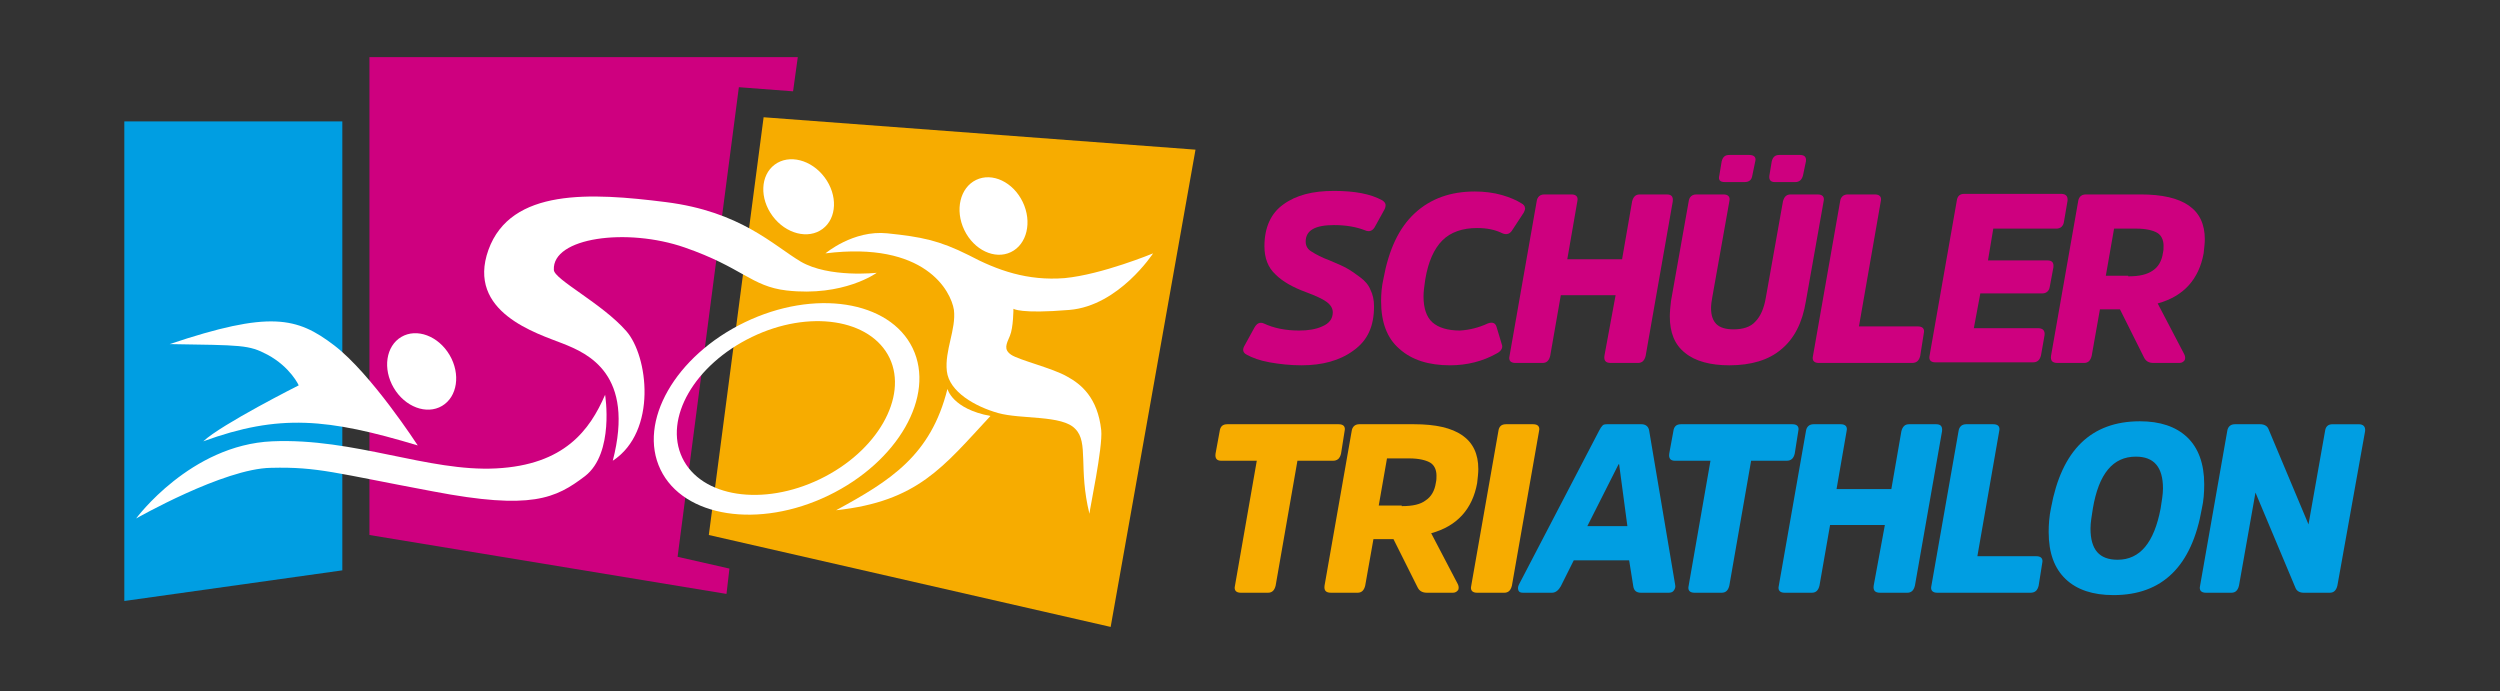 <?xml version="1.0" encoding="utf-8"?>
<!-- Generator: Adobe Illustrator 25.2.0, SVG Export Plug-In . SVG Version: 6.00 Build 0)  -->
<svg version="1.1" id="Ebene_1" xmlns="http://www.w3.org/2000/svg" xmlns:xlink="http://www.w3.org/1999/xlink" x="0px" y="0px"
	 viewBox="0 0 424.3 117.3" style="enable-background:new 0 0 424.3 117.3;" xml:space="preserve">
<rect x="0" y="0" width="424.3" height="117.3" fill="#333333" stroke="none"/>
<style type="text/css">
	.st0{fill:#F7AC00;}
	.st1{fill:#009EE2;}
	.st2{fill:#CE007F;}
	.st3{fill:#FFFFFF;}
</style>
<g>
	<path class="st0" d="M120.3,90.8l68.2,15.6l14.4-81l-73.3-5.5L120.3,90.8z"/>
</g>
<g>
	<path class="st0" d="M207,73.2c0.1-0.8,0.5-1.2,1.3-1.2h18.9c0.8,0,1.2,0.4,1,1.2l-0.6,3.8c-0.2,0.8-0.6,1.2-1.4,1.2h-6l-3.7,21.2
		c-0.2,0.8-0.6,1.2-1.3,1.2h-4.6c-0.8,0-1.2-0.4-1-1.2l3.7-21.2h-6c-0.8,0-1.1-0.4-1-1.2L207,73.2z"/>
	<path class="st0" d="M240,72c7.3,0,10.9,2.5,10.9,7.6c0,0.7-0.1,1.5-0.2,2.4c-0.8,4.4-3.4,7.3-7.8,8.5l4.5,8.6
		c0.2,0.4,0.2,0.7,0.1,1c-0.2,0.3-0.5,0.5-0.9,0.5h-4.4c-0.8,0-1.3-0.3-1.6-0.9l-4.1-8.2h-3.4l-1.4,7.9c-0.2,0.8-0.6,1.2-1.3,1.2
		h-4.5c-0.9,0-1.2-0.4-1.1-1.2l4.6-26.2c0.1-0.8,0.6-1.2,1.3-1.2H240z M237.9,85.9c1.9,0,3.2-0.3,4.1-1c0.9-0.6,1.5-1.6,1.7-3
		c0.1-0.4,0.1-0.8,0.1-1.2c0-1-0.4-1.8-1.1-2.2c-0.7-0.4-1.9-0.7-3.5-0.7h-3.8l-1.4,8H237.9z"/>
	<path class="st0" d="M254.3,73.2c0.1-0.8,0.5-1.2,1.3-1.2h4.6c0.8,0,1.2,0.4,1,1.2l-4.6,26.2c-0.2,0.8-0.6,1.2-1.3,1.2h-4.6
		c-0.8,0-1.2-0.4-1-1.2L254.3,73.2z"/>
	<path class="st1" d="M278.6,72c0.7,0,1.2,0.4,1.3,1.1l4.4,26.1c0.1,0.4,0,0.7-0.2,1c-0.2,0.3-0.5,0.4-0.9,0.4h-4.7
		c-0.8,0-1.2-0.4-1.3-1.1l-0.7-4.4h-9.4l-2.2,4.4c-0.4,0.7-0.9,1.1-1.5,1.1h-4.9c-0.4,0-0.7-0.1-0.8-0.4c-0.1-0.3-0.1-0.6,0.1-1
		l13.6-26.1c0.2-0.4,0.4-0.7,0.6-0.9c0.2-0.2,0.5-0.2,1-0.2H278.6z M276.2,89.3l-1.4-10.5h-0.1l-5.3,10.5H276.2z"/>
	<path class="st1" d="M284,73.2c0.1-0.8,0.5-1.2,1.3-1.2h18.9c0.8,0,1.2,0.4,1,1.2l-0.6,3.8c-0.2,0.8-0.6,1.2-1.4,1.2h-6l-3.7,21.2
		c-0.2,0.8-0.6,1.2-1.3,1.2h-4.6c-0.8,0-1.2-0.4-1-1.2l3.7-21.2h-6c-0.8,0-1.1-0.4-1-1.2L284,73.2z"/>
	<path class="st1" d="M319.9,89.1h-9.3l-1.8,10.3c-0.2,0.8-0.6,1.2-1.3,1.2h-4.6c-0.8,0-1.2-0.4-1-1.2l4.6-26.2
		c0.1-0.8,0.6-1.2,1.3-1.2h4.6c0.8,0,1.2,0.4,1,1.2l-1.7,9.8h9.3l1.7-9.8c0.2-0.8,0.6-1.2,1.3-1.2h4.6c0.8,0,1.1,0.4,1,1.2L325,99.4
		c-0.2,0.8-0.6,1.2-1.3,1.2h-4.6c-0.9,0-1.2-0.4-1.1-1.2L319.9,89.1z"/>
	<path class="st1" d="M335.6,94.4h10c0.8,0,1.2,0.4,1,1.2l-0.6,3.8c-0.2,0.8-0.6,1.2-1.4,1.2h-15.8c-0.8,0-1.2-0.4-1-1.2l4.6-26.2
		c0.1-0.8,0.6-1.2,1.3-1.2h4.6c0.8,0,1.2,0.4,1,1.2L335.6,94.4z"/>
	<path class="st1" d="M371.2,74.2c1.9,1.8,2.9,4.5,2.9,8c0,1.4-0.1,2.8-0.4,4.1C372,96.1,367,101,358.7,101c-3.5,0-6.2-0.9-8.1-2.7
		c-1.9-1.8-2.9-4.4-2.9-8c0-1.3,0.1-2.7,0.4-4.1c1.8-9.8,6.8-14.7,15.1-14.7C366.6,71.5,369.3,72.4,371.2,74.2z M366.7,86.3
		c0.2-1.3,0.4-2.4,0.4-3.4c0-3.6-1.5-5.4-4.6-5.4c-3.9,0-6.3,2.9-7.3,8.8c-0.2,1.3-0.4,2.4-0.4,3.4c0,3.6,1.5,5.3,4.6,5.3
		C363.2,95,365.6,92.1,366.7,86.3z"/>
	<path class="st1" d="M396.7,99.4c-0.2,0.8-0.6,1.2-1.3,1.2H391c-0.7,0-1.2-0.3-1.4-0.8l-6.8-16.2L380,99.4
		c-0.2,0.8-0.6,1.2-1.3,1.2h-4.3c-0.8,0-1.2-0.4-1-1.2l4.6-26.2c0.1-0.8,0.6-1.2,1.3-1.2h4.3c0.7,0,1.2,0.3,1.4,0.8l6.8,16.2
		l2.8-15.8c0.1-0.8,0.5-1.2,1.3-1.2h4.4c0.8,0,1.2,0.4,1.1,1.2L396.7,99.4z"/>
</g>
<g>
	<path class="st2" d="M229.7,59.5c-2.3,1.7-5.3,2.5-8.8,2.5c-1.9,0-3.7-0.2-5.4-0.5c-1.7-0.3-3-0.8-3.9-1.3
		c-0.6-0.3-0.8-0.8-0.4-1.5l1.7-3.1c0.4-0.7,0.9-1,1.6-0.7c1.7,0.8,3.7,1.2,6,1.2c1.5,0,2.8-0.2,3.9-0.7c1.2-0.5,1.8-1.3,1.8-2.4
		c0-0.7-0.4-1.3-1.1-1.8c-0.7-0.5-1.8-1-3.4-1.6c-2.2-0.8-4-1.8-5.2-3c-1.3-1.2-1.9-2.8-1.9-4.8c0-3.2,1.1-5.6,3.2-7.1
		c2.2-1.6,5-2.3,8.6-2.3c3.5,0,6.2,0.5,8.2,1.6c0.6,0.4,0.7,0.8,0.4,1.5l-1.6,2.9c-0.4,0.8-1,1-1.7,0.7c-1.5-0.6-3.3-0.9-5.3-0.9
		c-3.2,0-4.8,0.9-4.8,2.8c0,0.7,0.3,1.3,1,1.7c0.6,0.4,1.7,1,3.3,1.6c1.2,0.5,2.1,0.9,2.8,1.3c0.7,0.4,1.4,0.9,2.2,1.5
		c0.8,0.6,1.4,1.3,1.7,2.1c0.4,0.8,0.6,1.7,0.6,2.8C233.2,55.4,232.1,57.8,229.7,59.5z"/>
	<path class="st2" d="M252.5,54.9c0.8-0.3,1.3-0.1,1.5,0.6l0.9,3c0.2,0.5-0.1,1.1-0.9,1.5c-2.3,1.3-5,2-7.9,2
		c-3.6,0-6.5-0.9-8.6-2.8c-2.1-1.8-3.1-4.5-3.1-8.1c0-1.2,0.1-2.5,0.4-3.8c0.9-4.9,2.6-8.6,5.3-11.1c2.7-2.5,6.1-3.7,10.2-3.7
		c1.6,0,3.2,0.2,4.6,0.6c1.4,0.4,2.5,0.9,3.3,1.4c0.4,0.2,0.6,0.5,0.6,0.7c0.1,0.2,0,0.5-0.2,0.9l-1.9,2.9c-0.4,0.7-1,0.9-1.7,0.6
		c-1.2-0.6-2.6-0.9-4.3-0.9c-2.5,0-4.5,0.7-5.9,2.1c-1.4,1.4-2.4,3.6-2.9,6.6c-0.2,1.3-0.3,2.2-0.3,2.9c0,2,0.5,3.5,1.5,4.4
		c1,0.9,2.6,1.4,4.7,1.4C249.4,56,251,55.6,252.5,54.9z"/>
	<path class="st2" d="M274.2,50.1h-9.3l-1.8,10.3c-0.2,0.8-0.6,1.2-1.3,1.2h-4.6c-0.8,0-1.2-0.4-1-1.2l4.6-26.2
		c0.1-0.8,0.6-1.2,1.3-1.2h4.6c0.8,0,1.2,0.4,1,1.2l-1.7,9.8h9.3l1.7-9.8c0.2-0.8,0.6-1.2,1.3-1.2h4.6c0.8,0,1.1,0.4,1,1.2
		l-4.6,26.2c-0.2,0.8-0.6,1.2-1.3,1.2h-4.6c-0.9,0-1.2-0.4-1.1-1.2L274.2,50.1z"/>
	<path class="st2" d="M286,59.9c-1.8-1.4-2.6-3.5-2.6-6.2c0-0.8,0.1-1.7,0.2-2.6l3-16.9c0.1-0.8,0.6-1.2,1.3-1.2h4.6
		c0.8,0,1.2,0.4,1,1.2l-2.9,16.3c-0.1,0.6-0.2,1.2-0.2,1.8c0,1.2,0.3,2.1,0.9,2.7c0.6,0.6,1.6,0.9,2.9,0.9c1.6,0,2.9-0.4,3.7-1.3
		c0.9-0.9,1.5-2.3,1.8-4.1l2.9-16.3c0.2-0.8,0.6-1.2,1.3-1.2h4.6c0.8,0,1.2,0.4,1,1.2l-3,16.9c-0.6,3.7-2,6.4-4.2,8.2
		c-2.1,1.8-5.1,2.7-8.8,2.7C290.3,62,287.7,61.3,286,59.9z M297.4,29.8c-0.1,0.7-0.5,1.1-1.3,1.1h-3.4c-0.8,0-1.1-0.4-0.9-1.1
		l0.4-2.4c0.2-0.8,0.6-1.1,1.3-1.1h3.4c0.8,0,1.2,0.4,1,1.1L297.4,29.8z M306,29.8c-0.2,0.7-0.6,1.1-1.3,1.1h-3.5
		c-0.7,0-1-0.4-0.9-1.1l0.4-2.4c0.2-0.8,0.6-1.1,1.3-1.1h3.5c0.8,0,1.1,0.4,1,1.1L306,29.8z"/>
	<path class="st2" d="M315.5,55.4h10c0.8,0,1.2,0.4,1,1.2l-0.6,3.8c-0.2,0.8-0.6,1.2-1.4,1.2h-15.8c-0.8,0-1.2-0.4-1-1.2l4.6-26.2
		c0.1-0.8,0.6-1.2,1.3-1.2h4.6c0.8,0,1.2,0.4,1,1.2L315.5,55.4z"/>
	<path class="st2" d="M336.1,49.8l-1.1,5.9h10.9c0.8,0,1.2,0.4,1.1,1.2l-0.6,3.4c-0.2,0.8-0.6,1.2-1.4,1.2h-16.5
		c-0.8,0-1.2-0.4-1-1.2l4.6-26.2c0.1-0.8,0.5-1.2,1.3-1.2h16.4c0.8,0,1.2,0.4,1.1,1.2l-0.6,3.5c-0.1,0.8-0.6,1.2-1.3,1.2h-10.7
		l-0.9,5.4h10.1c0.8,0,1.1,0.4,1,1.2l-0.6,3.2c-0.1,0.8-0.6,1.2-1.3,1.2H336.1z"/>
	<path class="st2" d="M363.3,33c7.3,0,10.9,2.5,10.9,7.6c0,0.7-0.1,1.5-0.2,2.4c-0.8,4.4-3.4,7.3-7.8,8.5l4.5,8.6
		c0.2,0.4,0.2,0.7,0.1,1c-0.2,0.3-0.5,0.5-0.9,0.5h-4.4c-0.8,0-1.3-0.3-1.6-0.9l-4.1-8.2h-3.4l-1.4,7.9c-0.2,0.8-0.6,1.2-1.3,1.2
		h-4.5c-0.9,0-1.2-0.4-1.1-1.2l4.6-26.2c0.1-0.8,0.6-1.2,1.3-1.2H363.3z M361.2,46.9c1.9,0,3.2-0.3,4.2-1c0.9-0.6,1.5-1.6,1.7-3
		c0.1-0.4,0.1-0.8,0.1-1.2c0-1-0.4-1.8-1.1-2.2s-1.9-0.7-3.5-0.7h-3.8l-1.4,8H361.2z"/>
</g>
<polygon class="st2" points="115,94.5 125.4,14.8 134.6,15.5 135.4,9.7 62.7,9.7 62.7,90.8 123.3,100.8 123.8,96.5 "/>
<polygon class="st1" points="21.1,20.6 58.1,20.6 58.1,96.8 21.1,102 "/>
<g>
	<ellipse transform="matrix(0.901 -0.434 0.434 0.901 0.783 76.767)" class="st3" cx="168.6" cy="36.7" rx="5.5" ry="6.8"/>
	<path class="st3" d="M140.1,43c0,0,4.7-4,10.5-3.4c5.8,0.6,8.8,1.2,13.8,3.7c4.9,2.6,10,4.4,16.3,3.9c6.3-0.6,15-4.2,15-4.2
		s-5.8,8.9-14.2,9.6c-8.4,0.7-9.5-0.2-9.5-0.2s0,3.2-0.6,4.6s-1.1,2.3,0.2,3.2c1.3,0.9,7.1,2.3,9.5,3.7c2.4,1.3,5.2,3.6,5.8,9.1
		c0.3,2.9-2,13.6-2,14.2c-1.9-7.7-0.1-12.1-2.4-14.4c-2.2-2.4-9.2-1.6-13.1-2.7c-3.9-1.1-8.3-3.6-8.7-7.1c-0.4-3.5,1.6-7.1,1.2-10.4
		C161.4,49.4,157,40.9,140.1,43z"/>
	<path class="st3" d="M160.8,66c0,0,0.8,3.4,7.3,4.6c-8,8.6-12.3,14.5-26.2,16C151.1,81.6,158,77.3,160.8,66z"/>
</g>
<g>
	<ellipse transform="matrix(0.802 -0.598 0.598 0.802 6.902 87.638)" class="st3" cx="135.5" cy="33.4" rx="5.5" ry="6.8"/>
	<ellipse transform="matrix(0.861 -0.508 0.508 0.861 -22.087 45.17)" class="st3" cx="71.6" cy="63" rx="5.5" ry="6.8"/>
	<path class="st3" d="M148.8,46.3c0,0-8.1,0.9-12.9-1.9c-4.7-2.8-10.2-8.5-22.9-10.1s-26.3-2.4-30.1,8.1
		C79.1,53,91.2,56.6,95.5,58.3c4.3,1.7,12.3,5.2,8.5,19.9c7.6-5,6-17.8,2.3-22c-4.1-4.7-12.3-8.8-12.3-10.4
		c-0.3-5.5,12.4-7.2,22.2-3.8c9.8,3.4,11.3,6.6,17.3,7.3C143.2,50.4,148.8,46.3,148.8,46.3z"/>
	<path class="st3" d="M154.9,59.1c-3.9-8.1-16.7-10.1-28.5-4.4s-18.2,16.9-14.3,25s16.7,10.1,28.5,4.4
		C152.4,78.4,158.8,67.2,154.9,59.1z M139.2,81.3c-9.7,4.7-20.2,3.1-23.4-3.6c-3.2-6.7,2.1-15.8,11.8-20.5
		c9.7-4.7,20.2-3.1,23.4,3.6C154.1,67.4,148.9,76.6,139.2,81.3z"/>
	<path class="st3" d="M102.7,67c0,0,1.6,9.9-3.4,13.8c-5,3.8-9.1,5.8-25.8,2.6C56.9,80.3,54,79.2,46,79.4C38,79.5,23.1,88,23.1,88
		s9.2-12.5,23.1-13.1c13.9-0.6,26.5,5.2,38,4.6C95.8,78.9,100.1,73,102.7,67z"/>
	<path class="st3" d="M70.9,75.6c0,0-7.9-12.2-14.2-17c-6.3-4.8-10.9-5.9-27.9-0.2c12.2,0.2,13.4,0.1,16.6,1.8
		c3.9,2.1,5.3,5.2,5.3,5.2S37.6,72,34.5,74.9C47.4,70.2,55.6,71,70.9,75.6z"/>
</g>
</svg>
